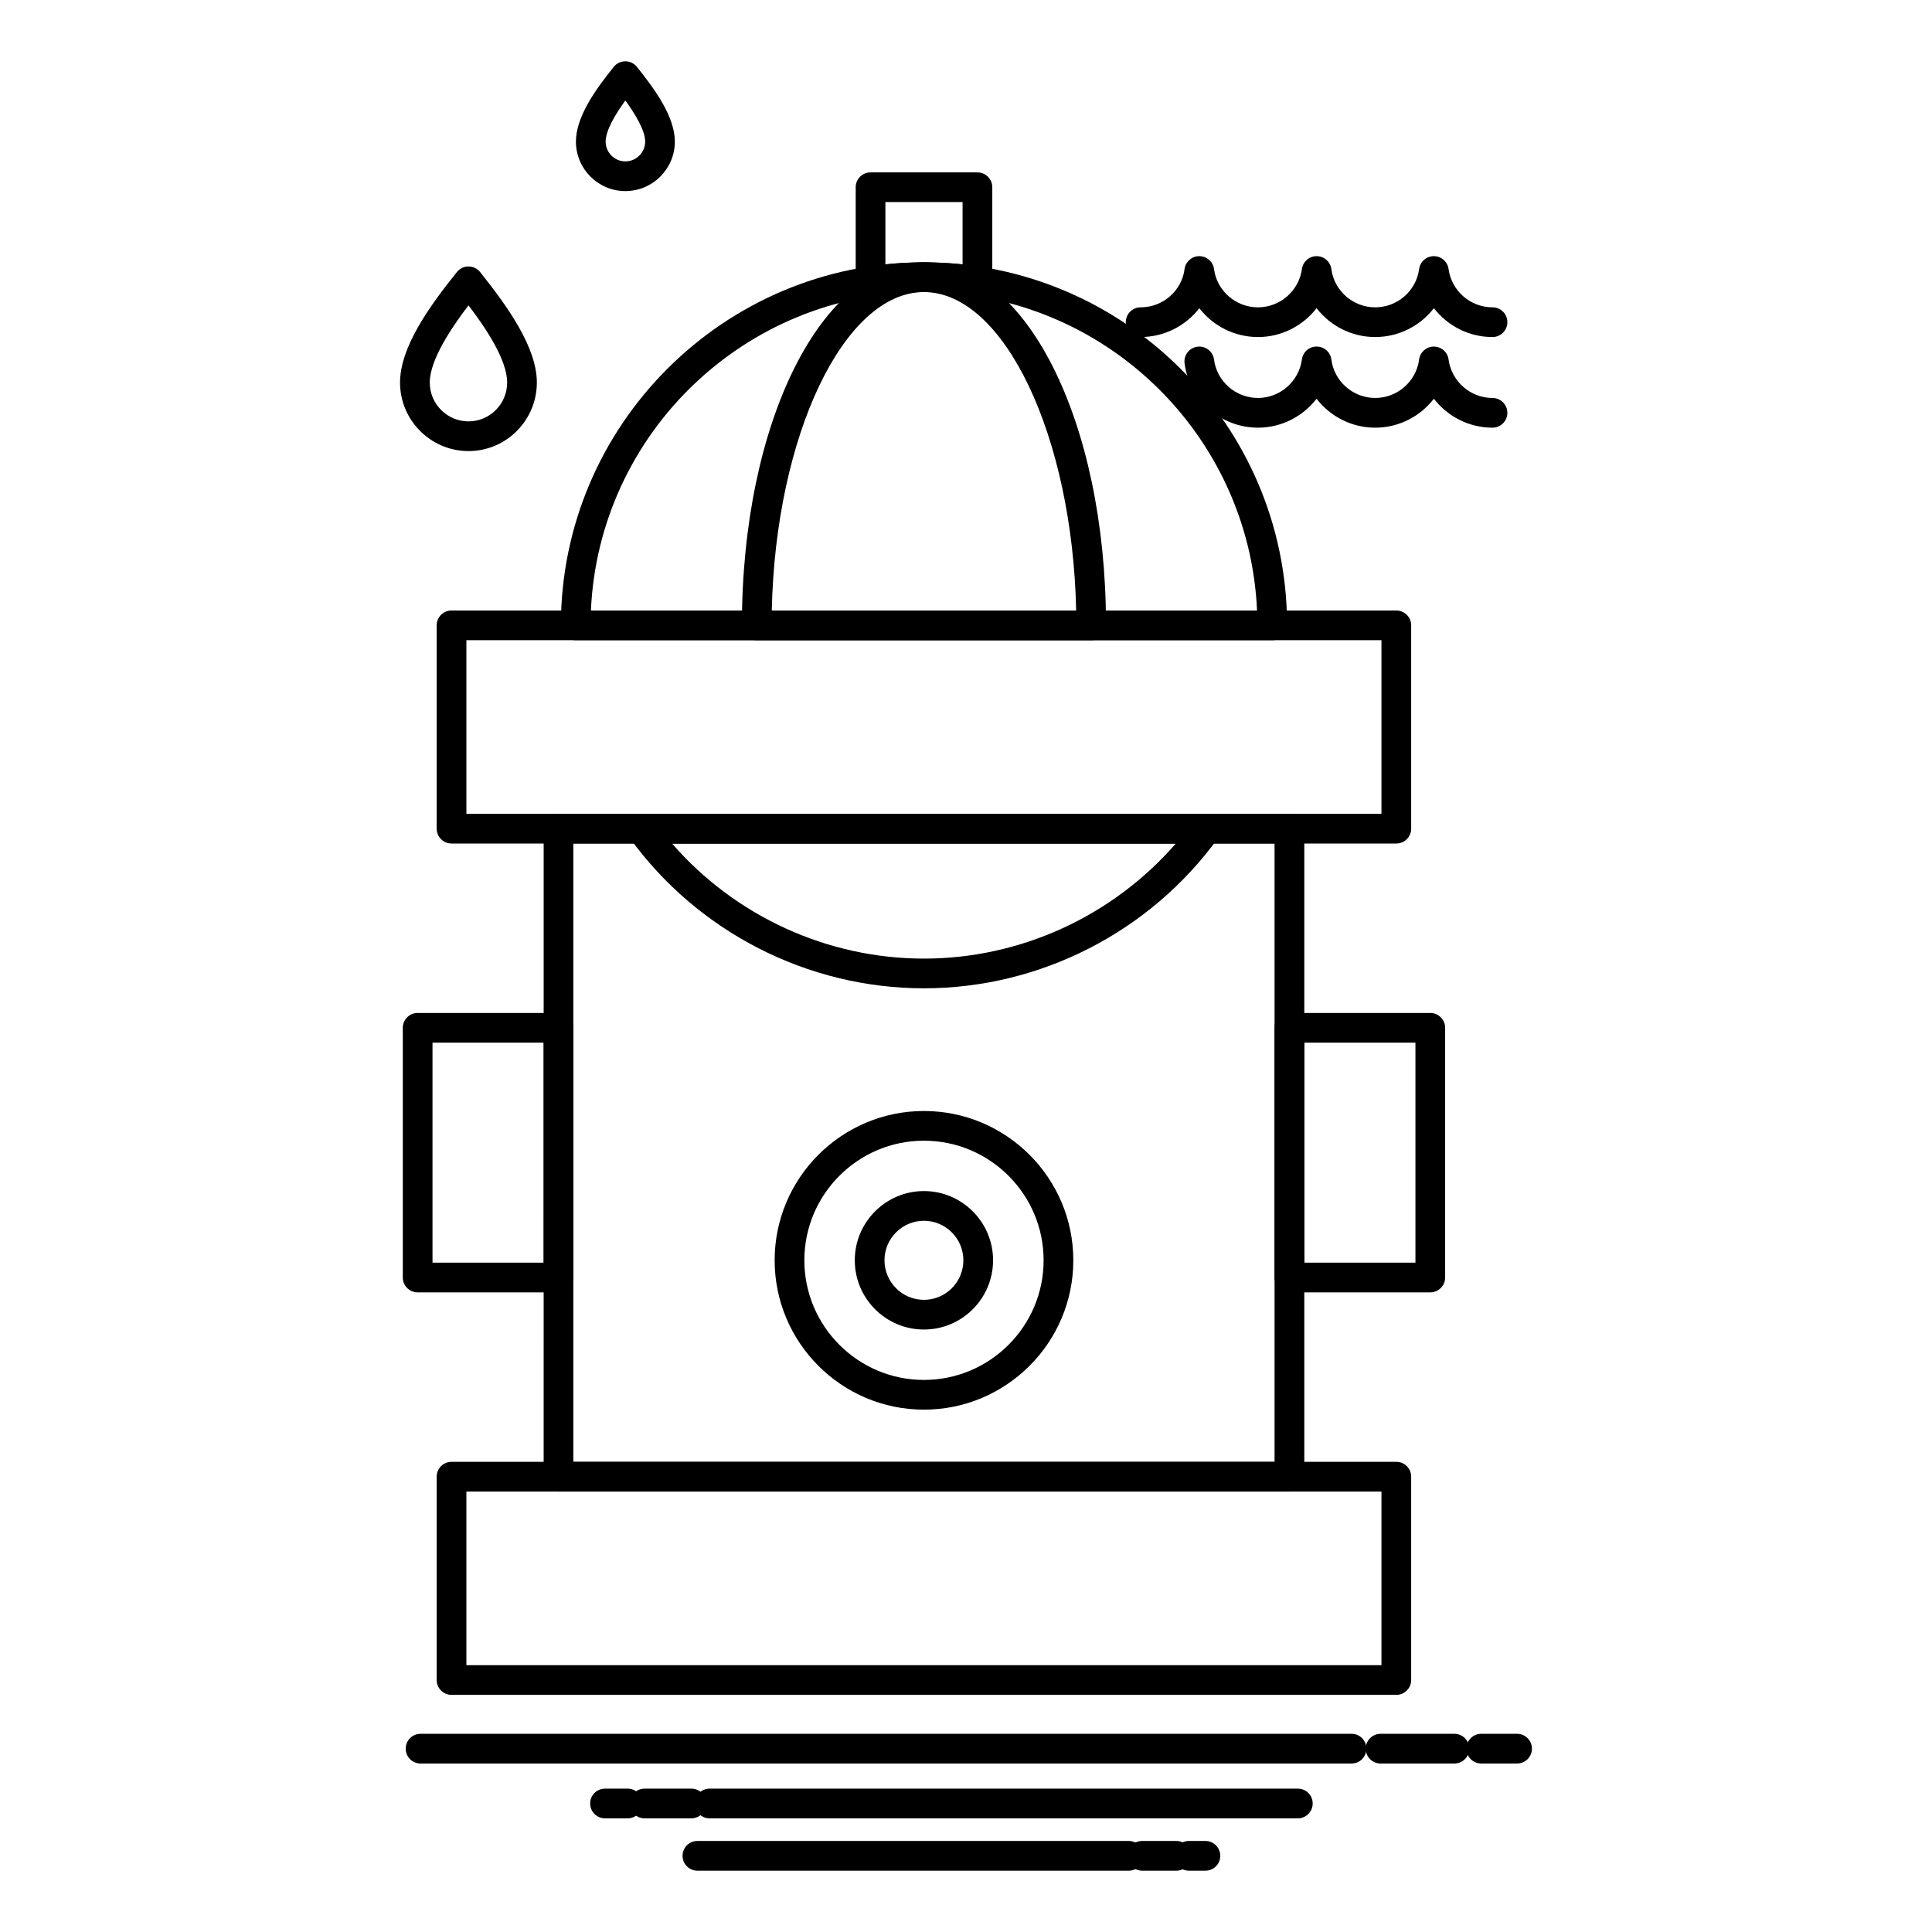 <?xml version="1.0" encoding="UTF-8"?>
<!-- Uploaded to: SVG Repo, www.svgrepo.com, Generator: SVG Repo Mixer Tools -->
<svg fill="#000000" width="800px" height="800px" version="1.1" viewBox="144 144 512 512" xmlns="http://www.w3.org/2000/svg">
 <g>
  <path d="m485.71 539.28h-193.7c-2.172 0-3.938-1.762-3.938-3.938l0.004-171.74c0-2.172 1.762-3.938 3.938-3.938l193.7 0.004c2.172 0 3.938 1.762 3.938 3.938v171.74c0 2.172-1.762 3.934-3.938 3.934zm-189.77-7.871h185.83v-163.87h-185.83z"/>
  <path d="m514.04 367.54h-250.38c-2.172 0-3.938-1.762-3.938-3.938v-53.879c0-2.172 1.762-3.938 3.938-3.938h250.38c2.172 0 3.938 1.762 3.938 3.938v53.879c0 2.176-1.762 3.938-3.938 3.938zm-246.44-7.871h242.5v-46.008h-242.5z"/>
  <path d="m514.04 593.16h-250.38c-2.172 0-3.938-1.762-3.938-3.938v-53.883c0-2.172 1.762-3.938 3.938-3.938h250.38c2.172 0 3.938 1.762 3.938 3.938v53.883c0 2.176-1.762 3.938-3.938 3.938zm-246.44-7.871h242.5v-46.012h-242.5z"/>
  <path d="m388.85 405.91c-30.824 0-60.016-14.957-78.09-40.008-0.863-1.199-0.984-2.781-0.312-4.098 0.672-1.316 2.027-2.144 3.504-2.144h149.8c1.477 0 2.832 0.828 3.504 2.144 0.672 1.316 0.551 2.898-0.312 4.094-18.074 25.055-47.266 40.012-78.09 40.012zm-66.762-38.375c16.707 19.23 41.121 30.504 66.762 30.504 25.645 0 50.055-11.273 66.762-30.504z"/>
  <path d="m481.17 313.66h-0.02-184.57c-2.172 0-3.938-1.762-3.938-3.938 0-53.043 43.16-96.195 96.207-96.195 52.93 0 96.016 42.938 96.238 95.793 0.016 0.133 0.02 0.27 0.02 0.406 0.004 2.172-1.758 3.934-3.934 3.934zm-180.57-7.871h176.53c-2.07-46.883-40.875-84.387-88.281-84.387-47.387 0-86.18 37.504-88.25 84.387z"/>
  <path d="m433.19 313.66h-0.02-88.621c-2.172 0-3.938-1.762-3.938-3.938 0-53.941 21.188-96.195 48.23-96.195 26.996 0 48.156 42.047 48.262 95.797 0.016 0.133 0.02 0.266 0.02 0.398 0.004 2.176-1.758 3.938-3.934 3.938zm-84.66-7.871h80.664c-0.977-46.137-19.055-84.387-40.348-84.387-21.273 0-39.336 38.25-40.316 84.387z"/>
  <path d="m403.03 222.49c-0.203 0-0.41-0.016-0.613-0.047-8.797-1.383-18.277-1.391-27.102 0-1.137 0.18-2.297-0.148-3.168-0.895-0.875-0.75-1.379-1.84-1.379-2.992v-24.934c0-2.172 1.762-3.938 3.938-3.938h28.324c2.172 0 3.938 1.762 3.938 3.938v24.934c0 1.152-0.504 2.242-1.379 2.992-0.719 0.609-1.629 0.941-2.559 0.941zm-14.18-8.969c3.441 0 6.871 0.184 10.242 0.543v-16.512h-20.453v16.508c3.367-0.355 6.785-0.539 10.211-0.539z"/>
  <path d="m523.04 486.49h-37.328c-2.172 0-3.938-1.762-3.938-3.938v-66.168c0-2.172 1.762-3.938 3.938-3.938h37.328c2.172 0 3.938 1.762 3.938 3.938v66.168c-0.004 2.176-1.766 3.938-3.938 3.938zm-33.391-7.871h29.457v-58.297h-29.457z"/>
  <path d="m292.01 486.49h-37.328c-2.172 0-3.938-1.762-3.938-3.938v-66.168c0-2.172 1.762-3.938 3.938-3.938h37.328c2.172 0 3.938 1.762 3.938 3.938v66.168c0 2.176-1.762 3.938-3.938 3.938zm-33.391-7.871h29.457v-58.297h-29.457z"/>
  <path d="m388.85 517.57c-21.812 0-39.562-17.754-39.562-39.574 0-21.816 17.746-39.57 39.562-39.57 21.832 0 39.59 17.75 39.59 39.57 0.004 21.82-17.758 39.574-39.59 39.574zm0-71.273c-17.473 0-31.688 14.219-31.688 31.695 0 17.48 14.215 31.703 31.688 31.703 17.488 0 31.719-14.223 31.719-31.703 0-17.473-14.227-31.695-31.719-31.695z"/>
  <path d="m388.85 496.34c-10.105 0-18.324-8.23-18.324-18.352 0-10.113 8.219-18.344 18.324-18.344 10.105 0 18.324 8.23 18.324 18.344 0.004 10.121-8.219 18.352-18.324 18.352zm0-28.82c-5.762 0-10.453 4.699-10.453 10.473 0 5.777 4.691 10.477 10.453 10.477 5.762 0 10.453-4.699 10.453-10.477 0-5.773-4.688-10.473-10.453-10.473z"/>
  <path d="m539.53 233.32c-6.25 0-11.918-2.977-15.535-7.648-3.613 4.672-9.289 7.648-15.555 7.648-6.258 0-11.922-2.977-15.531-7.648-3.621 4.672-9.289 7.648-15.531 7.648-6.262 0-11.93-2.973-15.547-7.637-3.613 4.664-9.281 7.637-15.547 7.637-2.172 0-3.938-1.762-3.938-3.938 0-2.172 1.762-3.938 3.938-3.938 5.883 0 10.887-4.359 11.641-10.137 0.258-1.961 1.926-3.426 3.902-3.426s3.644 1.465 3.902 3.422c0.758 5.781 5.766 10.141 11.645 10.141 5.856 0 10.863-4.367 11.648-10.152 0.266-1.953 1.93-3.41 3.902-3.41h0.008c1.973 0.004 3.637 1.469 3.894 3.426 0.754 5.777 5.75 10.137 11.613 10.137 5.879 0 10.883-4.359 11.641-10.141 0.258-1.957 1.922-3.422 3.894-3.422h0.008c1.973 0 3.637 1.457 3.902 3.41 0.781 5.789 5.785 10.152 11.648 10.152 2.172 0 3.938 1.762 3.938 3.938-0.004 2.176-1.766 3.938-3.941 3.938z"/>
  <path d="m539.53 257.34c-6.25 0-11.918-2.984-15.535-7.672-3.613 4.688-9.285 7.672-15.555 7.672-6.258 0-11.922-2.984-15.531-7.668-3.621 4.684-9.285 7.668-15.531 7.668-9.824 0-18.188-7.328-19.453-17.051-0.281-2.156 1.238-4.129 3.394-4.41 2.152-0.277 4.129 1.238 4.41 3.394 0.754 5.812 5.762 10.191 11.645 10.191 5.859 0 10.867-4.387 11.648-10.207 0.262-1.957 1.891-3.422 3.91-3.414 1.977 0.004 3.641 1.473 3.894 3.43 0.754 5.809 5.746 10.191 11.613 10.191 5.879 0 10.887-4.383 11.641-10.191 0.254-1.957 1.922-3.422 3.898-3.426h0.008c1.973 0 3.641 1.461 3.902 3.414 0.777 5.82 5.785 10.207 11.645 10.207 2.172 0 3.938 1.762 3.938 3.938-0.004 2.172-1.766 3.934-3.941 3.934z"/>
  <path d="m268.16 263.54c-10.004 0-18.145-8.148-18.145-18.164 0-9.285 7.621-20.016 15.074-29.289 0.75-0.93 1.91-1.5 3.074-1.469 1.195 0.004 2.324 0.547 3.07 1.477 7.438 9.305 15.039 20.059 15.039 29.277 0.004 10.02-8.125 18.168-18.113 18.168zm-0.004-38.617c-4.328 5.672-10.266 14.375-10.266 20.453 0 5.676 4.609 10.293 10.27 10.293 5.648 0 10.242-4.617 10.242-10.293 0-6.09-5.836-14.668-10.246-20.453z"/>
  <path d="m309.72 194.64c-7.219 0-13.094-5.887-13.094-13.121 0-6.481 5.07-13.648 10.027-19.805 0.746-0.93 1.875-1.469 3.066-1.469s2.316 0.539 3.066 1.469c4.973 6.176 10.059 13.359 10.059 19.805 0 7.234-5.887 13.121-13.125 13.121zm0.004-24.012c-2.457 3.387-5.223 7.844-5.223 10.891 0 2.894 2.344 5.25 5.223 5.25 2.894 0 5.254-2.356 5.254-5.25-0.004-3.027-2.789-7.492-5.254-10.891z"/>
  <path d="m502.18 611.35h-246.73c-2.172 0-3.938-1.762-3.938-3.938 0-2.172 1.762-3.938 3.938-3.938h246.73c2.172 0 3.938 1.762 3.938 3.938-0.004 2.176-1.766 3.938-3.938 3.938z"/>
  <path d="m529.43 611.35h-19.559c-2.172 0-3.938-1.762-3.938-3.938 0-2.172 1.762-3.938 3.938-3.938h19.559c2.172 0 3.938 1.762 3.938 3.938 0 2.176-1.762 3.938-3.938 3.938z"/>
  <path d="m546.04 611.35h-9.492c-2.172 0-3.938-1.762-3.938-3.938 0-2.172 1.762-3.938 3.938-3.938h9.492c2.172 0 3.938 1.762 3.938 3.938 0 2.176-1.762 3.938-3.938 3.938z"/>
  <path d="m487.94 625.88h-155.89c-2.172 0-3.938-1.762-3.938-3.938 0-2.172 1.762-3.938 3.938-3.938h155.89c2.172 0 3.938 1.762 3.938 3.938-0.004 2.176-1.766 3.938-3.938 3.938z"/>
  <path d="m327.21 625.88h-12.383c-2.172 0-3.938-1.762-3.938-3.938 0-2.172 1.762-3.938 3.938-3.938h12.383c2.172 0 3.938 1.762 3.938 3.938 0 2.176-1.762 3.938-3.938 3.938z"/>
  <path d="m310.33 625.88h-5.996c-2.172 0-3.938-1.762-3.938-3.938 0-2.172 1.762-3.938 3.938-3.938h5.996c2.172 0 3.938 1.762 3.938 3.938-0.004 2.176-1.766 3.938-3.938 3.938z"/>
  <path d="m443.12 639.75h-114.3c-2.172 0-3.938-1.762-3.938-3.938 0-2.172 1.762-3.938 3.938-3.938h114.3c2.172 0 3.938 1.762 3.938 3.938-0.004 2.176-1.766 3.938-3.938 3.938z"/>
  <path d="m455.75 639.75h-9.066c-2.172 0-3.938-1.762-3.938-3.938 0-2.172 1.762-3.938 3.938-3.938h9.066c2.172 0 3.938 1.762 3.938 3.938 0 2.176-1.766 3.938-3.938 3.938z"/>
  <path d="m463.45 639.75h-4.379c-2.172 0-3.938-1.762-3.938-3.938 0-2.172 1.762-3.938 3.938-3.938h4.379c2.172 0 3.938 1.762 3.938 3.938-0.004 2.176-1.766 3.938-3.938 3.938z"/>
 </g>
</svg>